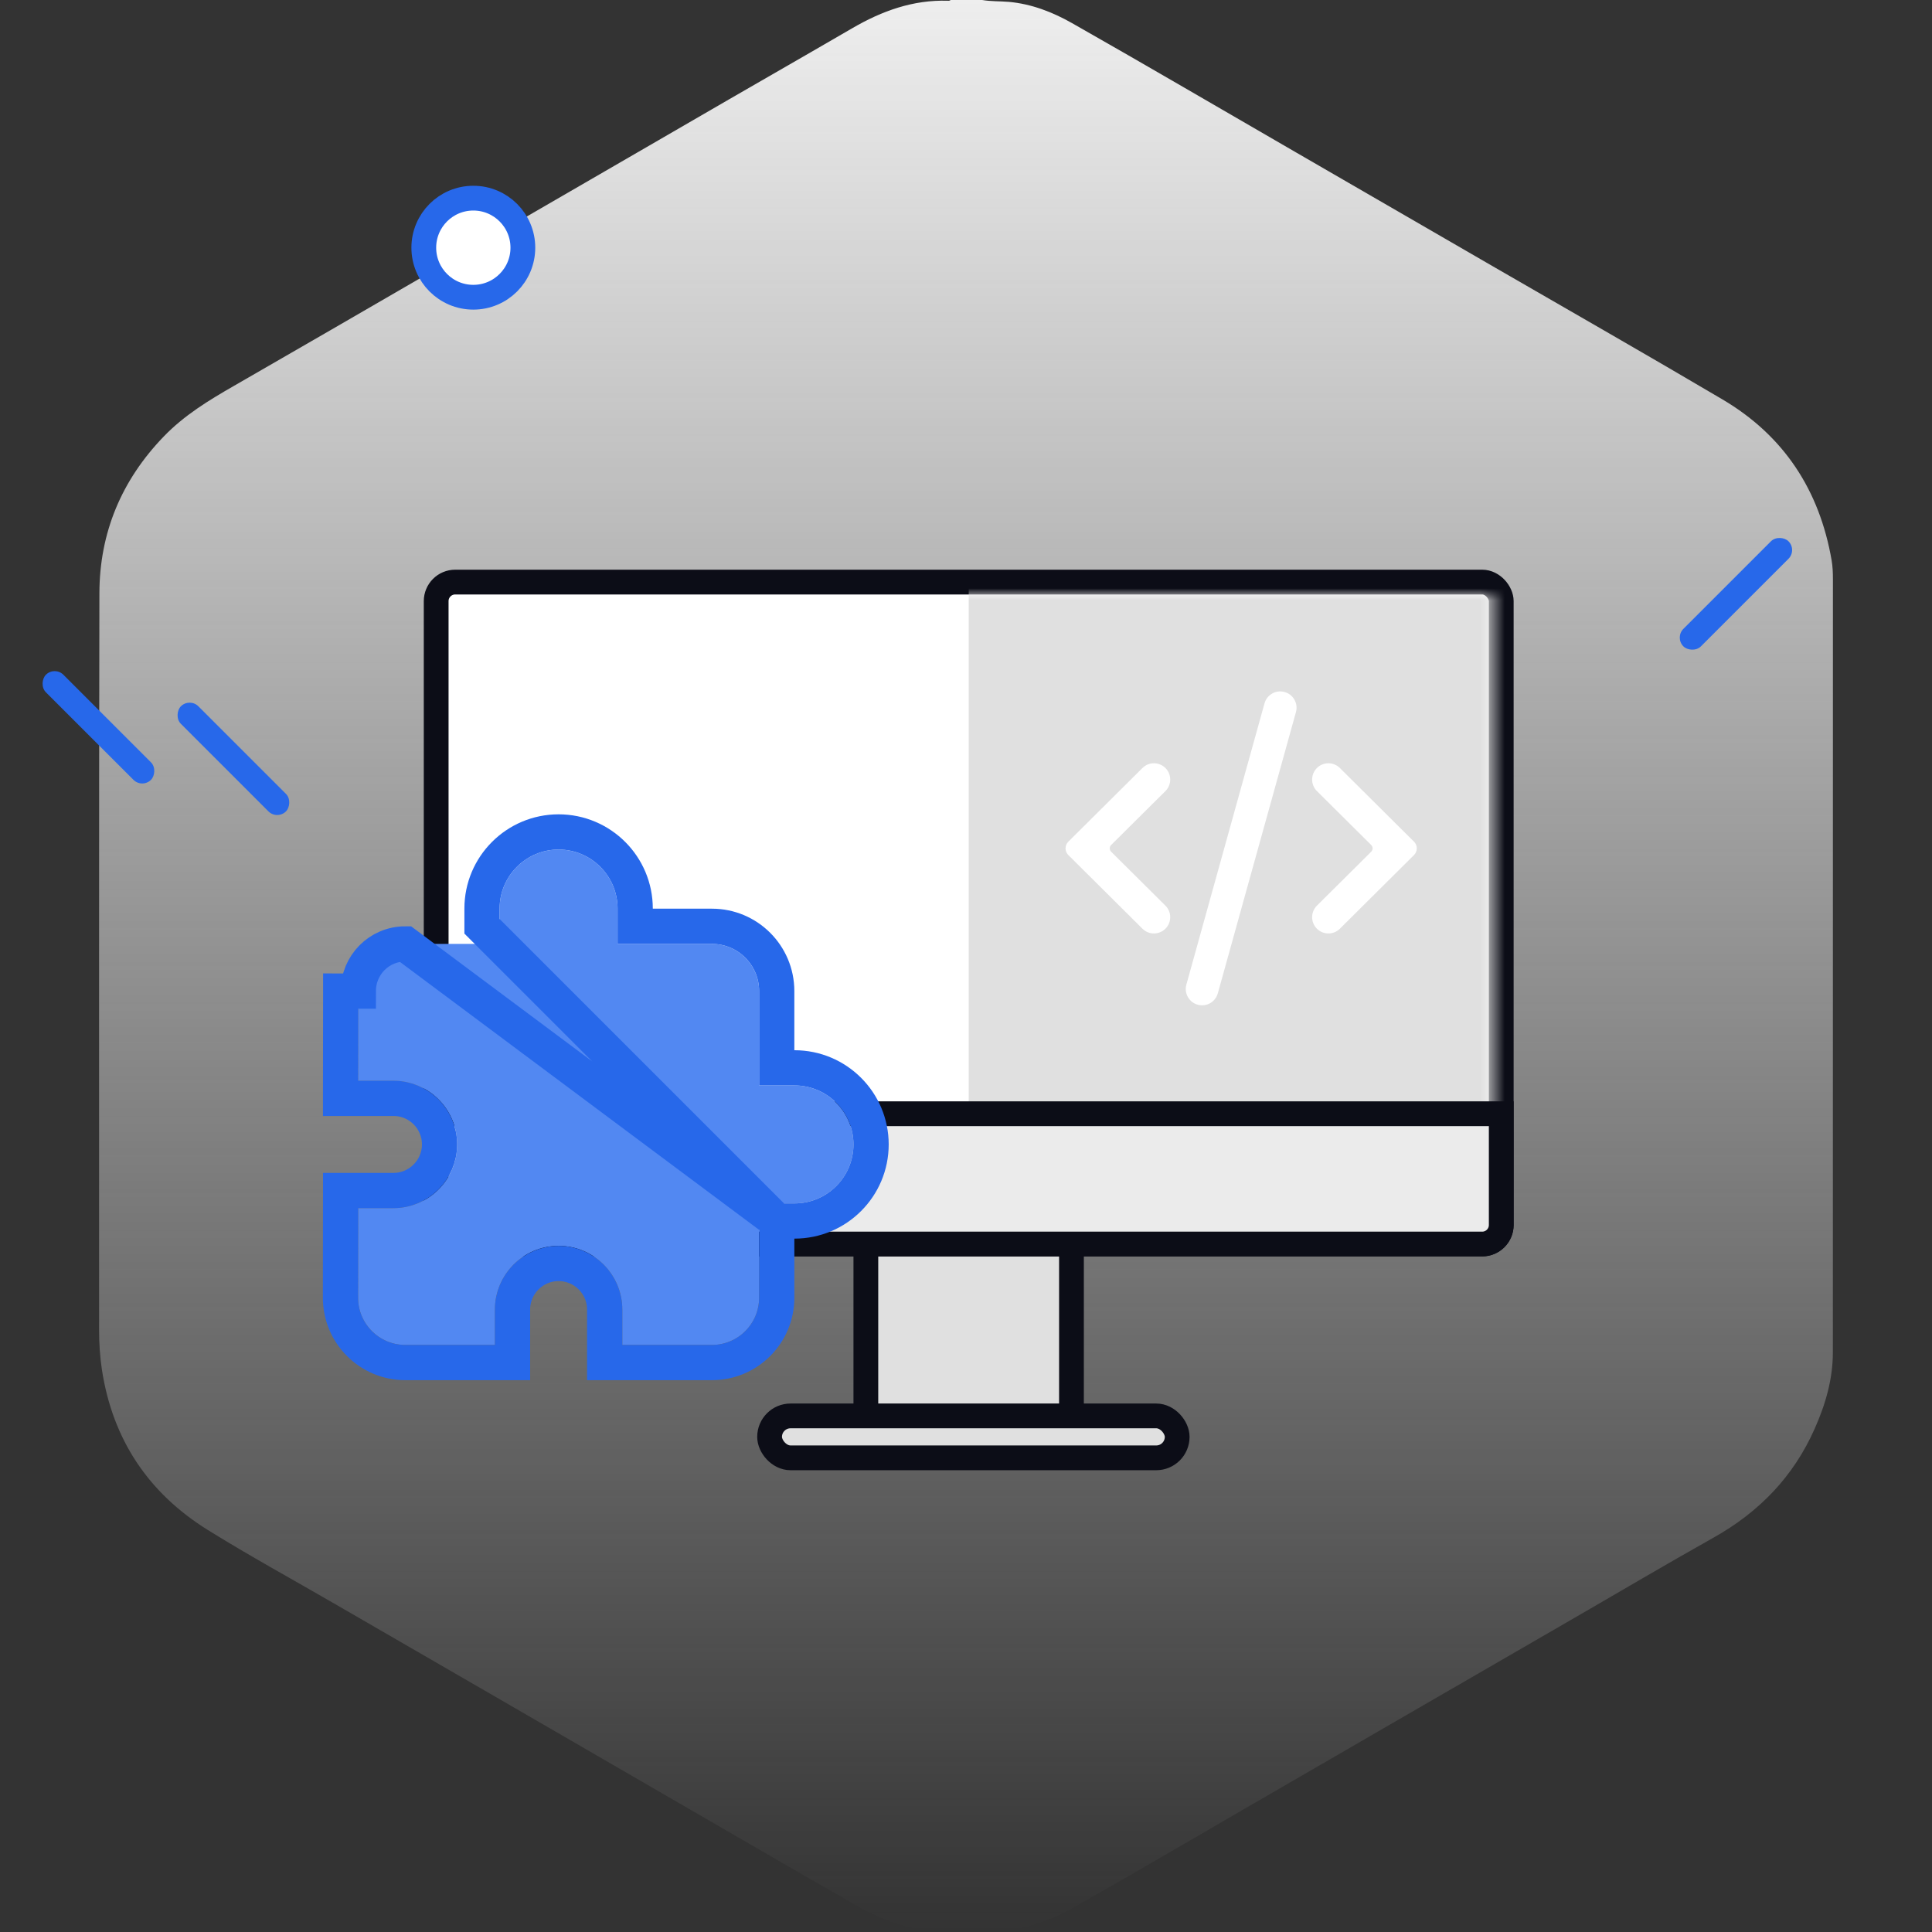 <svg width="156" height="156" viewBox="0 0 156 156" fill="none" xmlns="http://www.w3.org/2000/svg">
<rect x="0" y="0" width="156" height="156" fill="#333333" stroke="none"/>
<path d="M147.895 45.244C147.98 45.738 148 46.247 148 46.757C147.995 67.571 148 88.381 147.995 109.196C147.995 111.364 147.398 113.405 146.525 115.366C144.814 119.233 142.039 122.091 138.376 124.148C134.477 126.336 130.633 128.615 126.764 130.848C122.318 133.414 117.873 135.985 113.427 138.561C109.106 141.061 104.786 143.567 100.465 146.067C95.809 148.759 91.177 151.496 86.491 154.123C84.463 155.257 82.271 155.917 79.907 155.973C78.166 156.008 76.435 156.043 74.714 155.842C72.651 155.605 70.775 154.793 68.993 153.77C64.221 151.043 59.469 148.275 54.707 145.522C50.106 142.856 45.504 140.194 40.903 137.527C36.251 134.83 31.595 132.138 26.938 129.451C23.546 127.485 20.099 125.605 16.772 123.533C11.975 120.549 9.085 116.223 8.226 110.577C8.071 109.534 8.001 108.485 8.001 107.432C8.011 87.59 7.981 67.753 8.026 47.916C8.036 43.021 9.802 38.791 13.219 35.248C14.88 33.524 16.867 32.319 18.905 31.149C24.058 28.185 29.201 25.206 34.34 22.226C40.291 18.778 46.242 15.34 52.188 11.892C56.629 9.316 61.075 6.74 65.526 4.184C66.63 3.549 67.734 2.909 68.833 2.269C71.216 0.882 73.73 -0.025 76.525 0.06C76.61 0.066 76.691 0.06 76.761 0H79.305C80.017 0.121 80.745 0.091 81.463 0.151C83.294 0.318 84.98 0.973 86.541 1.855C92.623 5.308 98.659 8.847 104.716 12.346C110.055 15.436 115.389 18.521 120.728 21.611C126.855 25.155 132.996 28.659 139.093 32.258C144.041 35.182 146.916 39.578 147.895 45.244Z" fill="url(#paint0_linear_1555_26046)"/>
<circle cx="38.219" cy="20" r="4" fill="white" stroke="#2768EA" stroke-width="2"/>
<rect x="22.383" y="66.223" width="12" height="2" rx="1" transform="rotate(-135 22.383 66.223)" fill="#2768EA"/>
<rect x="11.484" y="63.676" width="12" height="2" rx="1" transform="rotate(-135 11.484 63.676)" fill="#2768EA"/>
<rect x="69.914" y="99.586" width="16.602" height="15.528" rx="1.538" fill="#E0E0E0" stroke="#0C0D17" stroke-width="2"/>
<rect x="62.141" y="114.328" width="32.911" height="3.385" rx="1.692" fill="#E0E0E0" stroke="#0C0D17" stroke-width="2"/>
<rect x="35.219" y="47" width="86" height="53.447" rx="1.538" fill="white" stroke="#0C0D17" stroke-width="2"/>
<mask id="mask0_1555_26046" style="mask-type:alpha" maskUnits="userSpaceOnUse" x="34" y="48" width="87" height="53">
<path d="M34.219 50.538C34.219 49.136 35.355 48 36.757 48H120.523V98.462C120.523 99.864 119.387 101 117.985 101H36.757C35.355 101 34.219 99.864 34.219 98.462V50.538Z" fill="white"/>
</mask>
<g mask="url(#mask0_1555_26046)">
<rect x="78.219" y="47" width="44" height="43" fill="#E0E0E0"/>
<path d="M112.854 66.649L108.188 62.012C107.675 61.503 106.848 61.503 106.336 62.012C105.819 62.526 105.819 63.362 106.336 63.876L110.718 68.23C110.868 68.379 110.868 68.623 110.718 68.772L106.336 73.126C105.819 73.64 105.819 74.476 106.336 74.99C106.848 75.499 107.675 75.499 108.188 74.99L112.854 70.353L114.174 69.042C114.474 68.744 114.474 68.258 114.174 67.96L112.854 66.649ZM94.102 62.012C93.589 61.503 92.762 61.503 92.249 62.012L87.583 66.649L86.263 67.96C85.963 68.258 85.963 68.744 86.263 69.042L87.583 70.353L92.249 74.99C92.762 75.499 93.589 75.499 94.102 74.99C94.619 74.476 94.619 73.64 94.102 73.126L89.719 68.772C89.569 68.623 89.569 68.379 89.719 68.23L94.102 63.876C94.619 63.362 94.619 62.526 94.102 62.012ZM96.714 81.127C96.011 80.934 95.598 80.207 95.793 79.504L102.103 56.792C102.298 56.093 103.021 55.683 103.721 55.875C104.424 56.068 104.837 56.795 104.642 57.498L98.332 80.21C98.138 80.909 97.414 81.319 96.714 81.127Z" fill="white"/>
</g>
<path d="M35.219 89.93H121.219V98.912C121.219 99.761 120.53 100.45 119.68 100.45H36.757C35.907 100.45 35.219 99.761 35.219 98.912V89.93Z" fill="#EBEBEB" stroke="#0C0D17" stroke-width="2"/>
<rect x="135.219" y="51.484" width="12" height="2" rx="1" transform="rotate(-45 135.219 51.484)" fill="#2768EA"/>
<path d="M64.152 87.645H61.295V80.026C61.295 77.921 59.59 76.217 57.486 76.217H49.866V73.36C49.866 70.731 47.733 68.598 45.105 68.598C42.476 68.598 40.343 70.731 40.343 73.36V76.217H32.724C30.619 76.217 28.933 77.921 28.933 80.026L28.924 87.264H31.771C34.609 87.264 36.914 89.569 36.914 92.407C36.914 95.245 34.609 97.55 31.771 97.55H28.924L28.914 104.788C28.914 106.893 30.619 108.598 32.724 108.598H39.962V105.741C39.962 102.902 42.267 100.598 45.105 100.598C47.943 100.598 50.247 102.902 50.247 105.741V108.598H57.486C59.59 108.598 61.295 106.893 61.295 104.788V97.169H64.152C66.781 97.169 68.914 95.036 68.914 92.407C68.914 89.779 66.781 87.645 64.152 87.645Z" fill="#5288F2"/>
<path d="M62.717 98.591V104.788C62.717 107.678 60.376 110.02 57.486 110.02H50.247H48.825V108.598V105.741C48.825 103.688 47.157 102.02 45.105 102.02C43.052 102.02 41.384 103.688 41.384 105.741V108.598V110.02H39.962H32.724C29.833 110.02 27.492 107.678 27.492 104.788V104.786L27.501 97.548L27.503 96.128H28.924H31.771C33.824 96.128 35.492 94.46 35.492 92.407C35.492 90.355 33.824 88.686 31.771 88.686H28.924H27.5L27.501 87.262L27.511 80.026C27.511 80.026 27.511 80.026 27.511 80.025L27.511 80.024L28.933 80.026C28.933 77.921 30.619 76.217 32.724 76.217L62.717 98.591ZM62.717 98.591H64.152C67.566 98.591 70.336 95.821 70.336 92.407C70.336 88.993 67.566 86.223 64.152 86.223H62.717V80.026C62.717 77.136 60.376 74.794 57.486 74.794H51.289V73.36C51.289 69.945 48.519 67.175 45.105 67.175C41.691 67.175 38.92 69.945 38.92 73.36V74.794L62.717 98.591Z" stroke="#2768EA" stroke-width="2.844"/>
<defs>
<linearGradient id="paint0_linear_1555_26046" x1="78" y1="0" x2="78" y2="156" gradientUnits="userSpaceOnUse">
<stop stop-color="#EEEEEE"/>
<stop offset="1" stop-color="#EEEEEE" stop-opacity="0"/>
</linearGradient>
</defs>
</svg>
